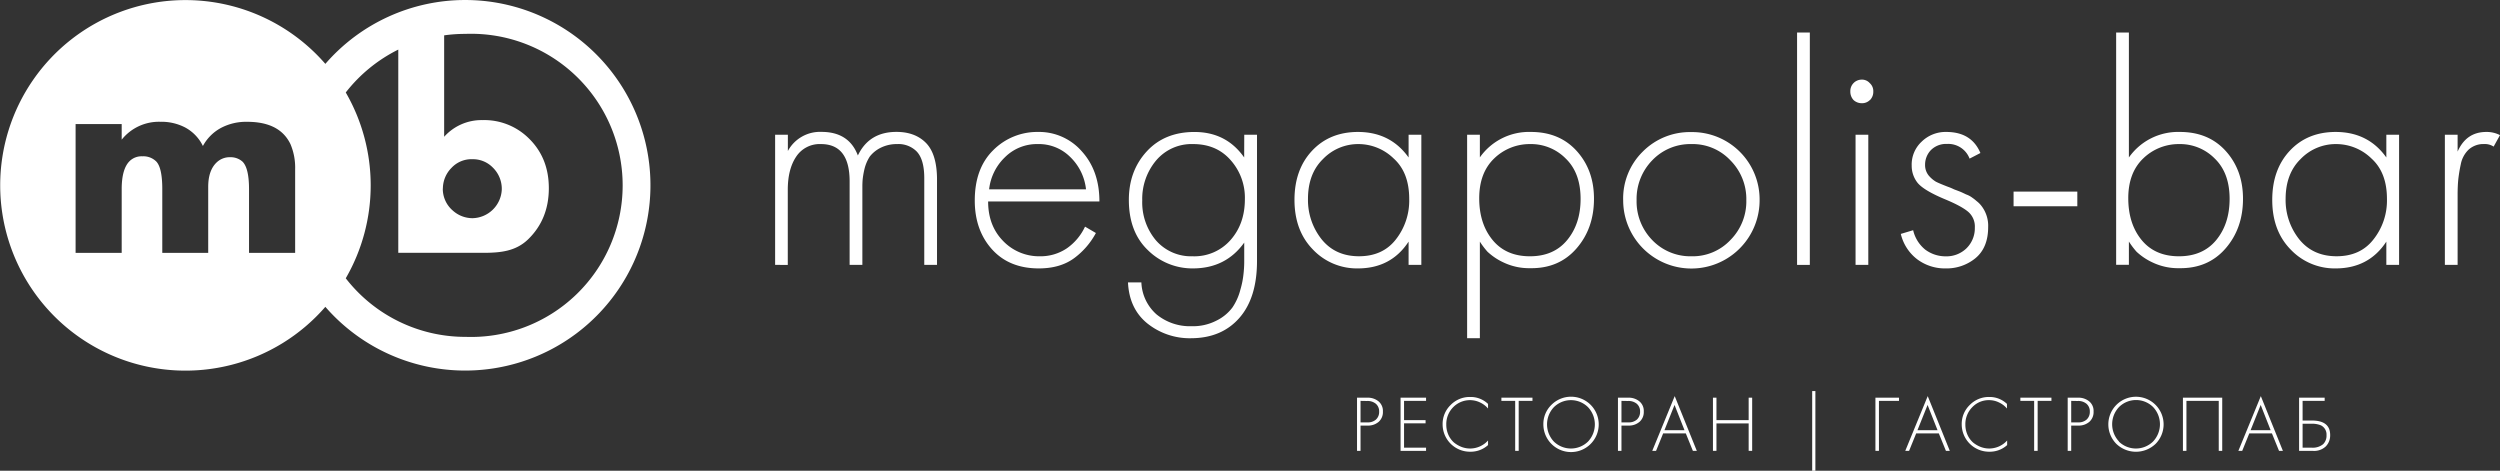 <?xml version="1.0" encoding="UTF-8"?> <svg xmlns="http://www.w3.org/2000/svg" width="314.17mm" height="59.16mm" viewBox="0 0 890.57 167.69"><rect x="0" y="0" width="890.57" height="167.69" fill="#333333" stroke="none"/> <defs> <style>.cls-1{fill:#fff;}</style> </defs> <title>Ресурс 4</title> <g id="Слой_2" data-name="Слой 2"> <g id="Слой_5" data-name="Слой 5"> <path class="cls-1" d="M276.12,94.36V48h4.54v5.79a13,13,0,0,1,12-6.81q9.76,0,12.94,8.4,4-8.4,13.74-8.4,6.58,0,10.45,3.86t4,12.6V94.36h-4.54V63.47q0-6.69-2.72-9.53a9.12,9.12,0,0,0-6.93-2.62,12.81,12.81,0,0,0-6,1.37,11.28,11.28,0,0,0-3.75,3.06A14.53,14.53,0,0,0,308,60a30.3,30.3,0,0,0-.68,3.75q-.12,1.24-.12,2.73V94.36h-4.54V64.61q0-13.29-10.22-13.29a10,10,0,0,0-8.86,4.55q-2.94,4.43-2.95,11.69v26.8Z"></path> <path class="cls-1" d="M391.64,71.76H352q0,8.64,5.34,14.08a17.77,17.77,0,0,0,13.06,5.45,16.78,16.78,0,0,0,9.65-2.84,19.41,19.41,0,0,0,6.47-7.72L390.39,83a26.92,26.92,0,0,1-7.61,8.86q-5,3.75-12.72,3.75-10.56,0-16.69-6.81t-6.13-17.38q0-11.46,6.59-17.94A22.1,22.1,0,0,1,369.72,47a20.19,20.19,0,0,1,15.67,6.93Q391.65,60.86,391.64,71.76Zm-39.29-4.31h34.52a18.76,18.76,0,0,0-5.68-11.58,15.77,15.77,0,0,0-11.47-4.55A16.12,16.12,0,0,0,358,56,18.71,18.71,0,0,0,352.35,67.45Z"></path> <path class="cls-1" d="M443.24,48h4.54V93q0,13.05-6.25,20.21t-17,7.27a24.18,24.18,0,0,1-15.9-5.34q-6.36-5.22-6.81-14.54h4.77A16,16,0,0,0,412,112a18.74,18.74,0,0,0,12.49,4.2,18.26,18.26,0,0,0,8.86-2,15.73,15.73,0,0,0,5.67-4.66,20.24,20.24,0,0,0,2.84-6.36A30.8,30.8,0,0,0,443,97.31a39.36,39.36,0,0,0,.23-4.31V86.41q-6.58,9.2-18.29,9.2a22.52,22.52,0,0,1-16-6.47q-6.81-6.48-6.81-17.94,0-10.33,6.36-17.26t17-6.93q11.36,0,17.72,9.08Zm-4.89,9q-5-5.67-13.28-5.68a16.53,16.53,0,0,0-13.29,5.91,21.29,21.29,0,0,0-4.88,14.19,21,21,0,0,0,4.88,14.2,16.59,16.59,0,0,0,13.06,5.67,17.13,17.13,0,0,0,13.51-5.79q5.11-5.79,5.11-14.53A20.11,20.11,0,0,0,438.35,57Z"></path> <path class="cls-1" d="M501.78,56.09V48h4.54V94.36h-4.54V86.07q-6.25,9.54-18.06,9.54a21.6,21.6,0,0,1-16-6.7q-6.58-6.7-6.59-17.71,0-10.8,6.25-17.49T483.72,47Q495.3,47,501.78,56.09ZM484,51.32a17.37,17.37,0,0,0-12.72,5.34q-5.34,5.22-5.34,14.19a22.46,22.46,0,0,0,4.89,14.43q4.88,6,13.28,6t13.06-5.9A22.37,22.37,0,0,0,502,70.85q0-9.42-5.56-14.42A18,18,0,0,0,484,51.32Z"></path> <path class="cls-1" d="M527.17,86.07v34.41h-4.54V48h4.54v8.06A21.39,21.39,0,0,1,545.34,47q10.21,0,16.35,6.81t6.13,17q0,10.56-6.25,17.72t-16.46,7a21.22,21.22,0,0,1-9.43-2,21.77,21.77,0,0,1-5.79-3.86A27.67,27.67,0,0,1,527.17,86.07Zm4.54-.57q4.77,5.79,13.29,5.79t13.28-5.79q4.77-5.79,4.77-14.65,0-9.19-5.22-14.3a17.35,17.35,0,0,0-12.72-5.23,18.17,18.17,0,0,0-12.83,5.11q-5.34,5.12-5.34,14.2T531.71,85.5Z"></path> <path class="cls-1" d="M585.15,54.05a23.62,23.62,0,0,1,17.37-7,24,24,0,0,1,24.3,24.3,24.3,24.3,0,1,1-48.6,0A23.42,23.42,0,0,1,585.15,54.05Zm3.41,31.45a18.78,18.78,0,0,0,14,5.79,18.44,18.44,0,0,0,13.86-5.79,19.51,19.51,0,0,0,5.67-14.19,19.51,19.51,0,0,0-5.67-14.19,18.41,18.41,0,0,0-13.86-5.8,18.75,18.75,0,0,0-14,5.8A19.71,19.71,0,0,0,583,71.31,19.71,19.71,0,0,0,588.56,85.5Z"></path> <path class="cls-1" d="M640.17,11.58h4.54V94.36h-4.54Z"></path> <path class="cls-1" d="M661,48h4.54V94.36H661Zm5.11-12.38a3.86,3.86,0,0,1-2.84,1.14,4.26,4.26,0,0,1-3-1.14,4.4,4.4,0,0,1-1.13-3.06,4.06,4.06,0,0,1,4.09-4.2,3.67,3.67,0,0,1,2.84,1.25,3.8,3.8,0,0,1,1.25,3A4.16,4.16,0,0,1,666.13,35.65Z"></path> <path class="cls-1" d="M705.48,54.5l-3.86,2a8.12,8.12,0,0,0-8.06-5.23,7.61,7.61,0,0,0-5.79,2.27,7.48,7.48,0,0,0-2,5.11A5.91,5.91,0,0,0,687,62.45a10.22,10.22,0,0,0,2.62,2.27c.9.46,2.34,1.06,4.31,1.82a18.79,18.79,0,0,1,2.16.91c1.21.45,2,.75,2.38.91s1,.45,1.93.9a7.92,7.92,0,0,1,2.16,1.14,16.49,16.49,0,0,1,1.59,1.25,9.11,9.11,0,0,1,1.7,1.7,11.56,11.56,0,0,1,2.39,7.5q0,7.38-4.54,11.13a16.17,16.17,0,0,1-10.57,3.63,16.41,16.41,0,0,1-10.22-3.29,16,16,0,0,1-5.79-9L681.52,82a12.47,12.47,0,0,0,4.32,6.93,12.07,12.07,0,0,0,7.26,2.38,10.21,10.21,0,0,0,7.39-2.84,10,10,0,0,0,3-7.38,6.91,6.91,0,0,0-2.27-5.56q-2.28-2-8.07-4.43Q685.17,67.8,683,65a9.75,9.75,0,0,1-2-6,11.13,11.13,0,0,1,3.51-8.51A12.2,12.2,0,0,1,693.33,47Q702.3,47,705.48,54.5Z"></path> <path class="cls-1" d="M717.29,73.47V68.24H740v5.23Z"></path> <path class="cls-1" d="M753.83,11.58h4.54V56.09A21.41,21.41,0,0,1,776.54,47q10.22,0,16.35,6.81t6.13,17q0,10.56-6.24,17.72t-16.47,7a21.15,21.15,0,0,1-9.42-2,21.77,21.77,0,0,1-5.79-3.86,28.7,28.7,0,0,1-2.73-3.63v8.29h-4.54Zm9.08,73.92q4.77,5.79,13.29,5.79t13.29-5.79q4.75-5.79,4.76-14.65,0-9.19-5.22-14.3a17.32,17.32,0,0,0-12.72-5.23,18.17,18.17,0,0,0-12.83,5.11q-5.34,5.12-5.33,14.2T762.91,85.5Z"></path> <path class="cls-1" d="M850.08,56.09V48h4.54V94.36h-4.54V86.07q-6.26,9.54-18.06,9.54a21.6,21.6,0,0,1-16-6.7q-6.59-6.7-6.58-17.71,0-10.8,6.24-17.49T832,47Q843.62,47,850.08,56.09Zm-17.83-4.77a17.37,17.37,0,0,0-12.72,5.34q-5.32,5.22-5.33,14.19a22.45,22.45,0,0,0,4.88,14.43q4.88,6,13.28,6t13.06-5.9a22.31,22.31,0,0,0,4.88-14.54q0-9.42-5.56-14.42A18,18,0,0,0,832.25,51.32Z"></path> <path class="cls-1" d="M870.93,94.36V48h4.54v6q3.07-7,10.22-7a10.36,10.36,0,0,1,4.88,1.13l-2.27,4.09a5.71,5.71,0,0,0-3.4-.91,7.88,7.88,0,0,0-5.45,1.93,9.72,9.72,0,0,0-2.84,5.23A53.5,53.5,0,0,0,875.7,64c-.15,1.52-.23,3.33-.23,5.45V94.36Z"></path> <path class="cls-1" d="M487.1,151.6h-2.44v9h-1.25V141.66h3.66a6,6,0,0,1,4,1.31,4.42,4.42,0,0,1,1.56,3.63,4.63,4.63,0,0,1-1.5,3.66A5.81,5.81,0,0,1,487.1,151.6Zm-2.44-8.8v7.66h2.49a4.32,4.32,0,0,0,3-1,3.64,3.64,0,0,0,1.14-2.81,3.56,3.56,0,0,0-1.16-2.81,4.6,4.6,0,0,0-3.18-1Z"></path> <path class="cls-1" d="M508,141.66v1.14h-7.84v6.87h7.67v1.13h-7.67v8.66H508v1.14h-9.08V141.66Z"></path> <path class="cls-1" d="M530.08,143.88v1.64a8.44,8.44,0,0,0-2.89-2.18,8.33,8.33,0,0,0-9.54,1.73,8.52,8.52,0,0,0-2.44,6.16,8.8,8.8,0,0,0,.76,3.69,8,8,0,0,0,2,2.73,10.11,10.11,0,0,0,2.75,1.58,8.53,8.53,0,0,0,3,.54,8.63,8.63,0,0,0,6.36-2.86v1.64a9.22,9.22,0,0,1-6.3,2.36,9.75,9.75,0,0,1-9.88-9.74,9.37,9.37,0,0,1,2.87-6.92,9.49,9.49,0,0,1,7-2.84A8.9,8.9,0,0,1,530.08,143.88Z"></path> <path class="cls-1" d="M545.91,142.8H541v17.8h-1.25V142.8h-4.91v-1.14h11.07Z"></path> <path class="cls-1" d="M552.63,144.25a9.86,9.86,0,1,1-2.84,6.92A9.48,9.48,0,0,1,552.63,144.25Zm.91,13.05a8.71,8.71,0,0,0,12.15,0,8.92,8.92,0,0,0,0-12.26,8.63,8.63,0,0,0-12.15,0,8.92,8.92,0,0,0,0,12.26Z"></path> <path class="cls-1" d="M580.05,151.6h-2.44v9h-1.25V141.66H580a6,6,0,0,1,4,1.31,4.42,4.42,0,0,1,1.56,3.63,4.61,4.61,0,0,1-1.51,3.66A5.79,5.79,0,0,1,580.05,151.6Zm-2.44-8.8v7.66h2.5a4.34,4.34,0,0,0,3-1,3.67,3.67,0,0,0,1.13-2.81,3.53,3.53,0,0,0-1.16-2.81,4.6,4.6,0,0,0-3.18-1Z"></path> <path class="cls-1" d="M603.05,160.6l-2.52-6.22h-8.07l-2.52,6.22h-1.36l8-19.5,7.87,19.5Zm-10.13-7.35h7.15l-3.55-9Z"></path> <path class="cls-1" d="M611.45,141.66v8h11.47v-8h1.25V160.6h-1.25v-9.77H611.45v9.77H610.2V141.66Z"></path> <path class="cls-1" d="M645.55,167.69V139.31h1.14v28.38Z"></path> <path class="cls-1" d="M668.08,160.6V141.66h8.4v1.14h-7.15v17.8Z"></path> <path class="cls-1" d="M693.19,160.6l-2.53-6.22H682.6l-2.53,6.22h-1.36l8-19.5,7.86,19.5Zm-10.14-7.35h7.16l-3.55-9Z"></path> <path class="cls-1" d="M714.94,143.88v1.64a8.44,8.44,0,0,0-2.89-2.18,7.93,7.93,0,0,0-3.49-.8,8.05,8.05,0,0,0-6,2.53,8.52,8.52,0,0,0-2.44,6.16,8.8,8.8,0,0,0,.77,3.69,7.93,7.93,0,0,0,2,2.73,10.11,10.11,0,0,0,2.75,1.58,8.57,8.57,0,0,0,3,.54,8.78,8.78,0,0,0,3.3-.68,8.67,8.67,0,0,0,3.06-2.18v1.64a9.22,9.22,0,0,1-6.3,2.36,9.75,9.75,0,0,1-9.88-9.74,9.37,9.37,0,0,1,2.87-6.92,9.49,9.49,0,0,1,7-2.84A8.9,8.9,0,0,1,714.94,143.88Z"></path> <path class="cls-1" d="M730.78,142.8h-4.91v17.8h-1.25V142.8h-4.91v-1.14h11.07Z"></path> <path class="cls-1" d="M740.26,151.6h-2.44v9h-1.25V141.66h3.66a6,6,0,0,1,4,1.31,4.39,4.39,0,0,1,1.56,3.63,4.63,4.63,0,0,1-1.5,3.66A5.81,5.81,0,0,1,740.26,151.6Zm-2.44-8.8v7.66h2.49a4.32,4.32,0,0,0,3-1,3.64,3.64,0,0,0,1.14-2.81,3.54,3.54,0,0,0-1.17-2.81,4.57,4.57,0,0,0-3.18-1Z"></path> <path class="cls-1" d="M753.89,144.25a9.84,9.84,0,0,1,14,13.85,10.09,10.09,0,0,1-14,0,9.86,9.86,0,0,1,0-13.85Zm.91,13.05a8.71,8.71,0,0,0,12.15,0A8.92,8.92,0,0,0,767,145a8.63,8.63,0,0,0-12.15,0,8.92,8.92,0,0,0,0,12.26Z"></path> <path class="cls-1" d="M777.62,141.66h14V160.6h-1.24V142.8H778.87v17.8h-1.25Z"></path> <path class="cls-1" d="M811.85,160.6l-2.53-6.22h-8.06l-2.52,6.22h-1.37l8-19.5,7.86,19.5Zm-10.13-7.35h7.15l-3.55-9Z"></path> <path class="cls-1" d="M819,160.6V141.66h9.11v1.14h-7.86v7h3.3q6.53,0,6.52,5.19a5.57,5.57,0,0,1-1.53,4,6,6,0,0,1-4.6,1.62Zm1.25-9.65v8.51h3.18a5.76,5.76,0,0,0,4.15-1.25,4.22,4.22,0,0,0,1.19-3.21,3.63,3.63,0,0,0-2-3.49,8.54,8.54,0,0,0-3.61-.56Z"></path> <path class="cls-1" d="M165.77,0A65.88,65.88,0,0,0,115.9,22.75a66,66,0,1,0,0,86.55A66,66,0,1,0,165.77,0ZM88.71,90.07V67.39q0-7.59-2.37-9.86A6.36,6.36,0,0,0,82,56a6.7,6.7,0,0,0-4.83,1.86q-3,2.85-3,8.72V90.07H57.81V67.39c0-5.06-.7-8.34-2.14-9.86a6.49,6.49,0,0,0-4.93-1.85,6.06,6.06,0,0,0-4.52,1.66q-2.86,2.76-2.87,10V90.07H26.93V44.2H43.35v5.55a16.94,16.94,0,0,1,13.76-6.37,18.27,18.27,0,0,1,8.8,2A14.82,14.82,0,0,1,72.28,52a15.92,15.92,0,0,1,6.26-6.34,19.06,19.06,0,0,1,9.53-2.27c5.61,0,9.87,1.4,12.74,4.2A12.58,12.58,0,0,1,102,48.93a13.84,13.84,0,0,1,1.47,2.41,21.3,21.3,0,0,1,1.67,8.87V90.07ZM165.77,120a53.93,53.93,0,0,1-42.6-20.87,66.11,66.11,0,0,0,0-66.19,54.33,54.33,0,0,1,18.71-15.28V90.06h30.19c6.35,0,11.7-.59,16.07-4.82q7.37-7.16,7.37-18.22T188,48.92a22.54,22.54,0,0,0-16.17-6.14,17.85,17.85,0,0,0-13.61,5.94V12.59a53.12,53.12,0,0,1,7.51-.52,54,54,0,1,1,0,107.92Zm-8-52.85a10.5,10.5,0,0,1,3.08-7.37,9.72,9.72,0,0,1,7.47-3.07,9.88,9.88,0,0,1,7.26,3,10.59,10.59,0,0,1,3.17,7.78,10.67,10.67,0,0,1-10.43,10.23,10.52,10.52,0,0,1-7.07-2.76A10.17,10.17,0,0,1,157.74,67.14Z"></path> </g> </g> </svg> 